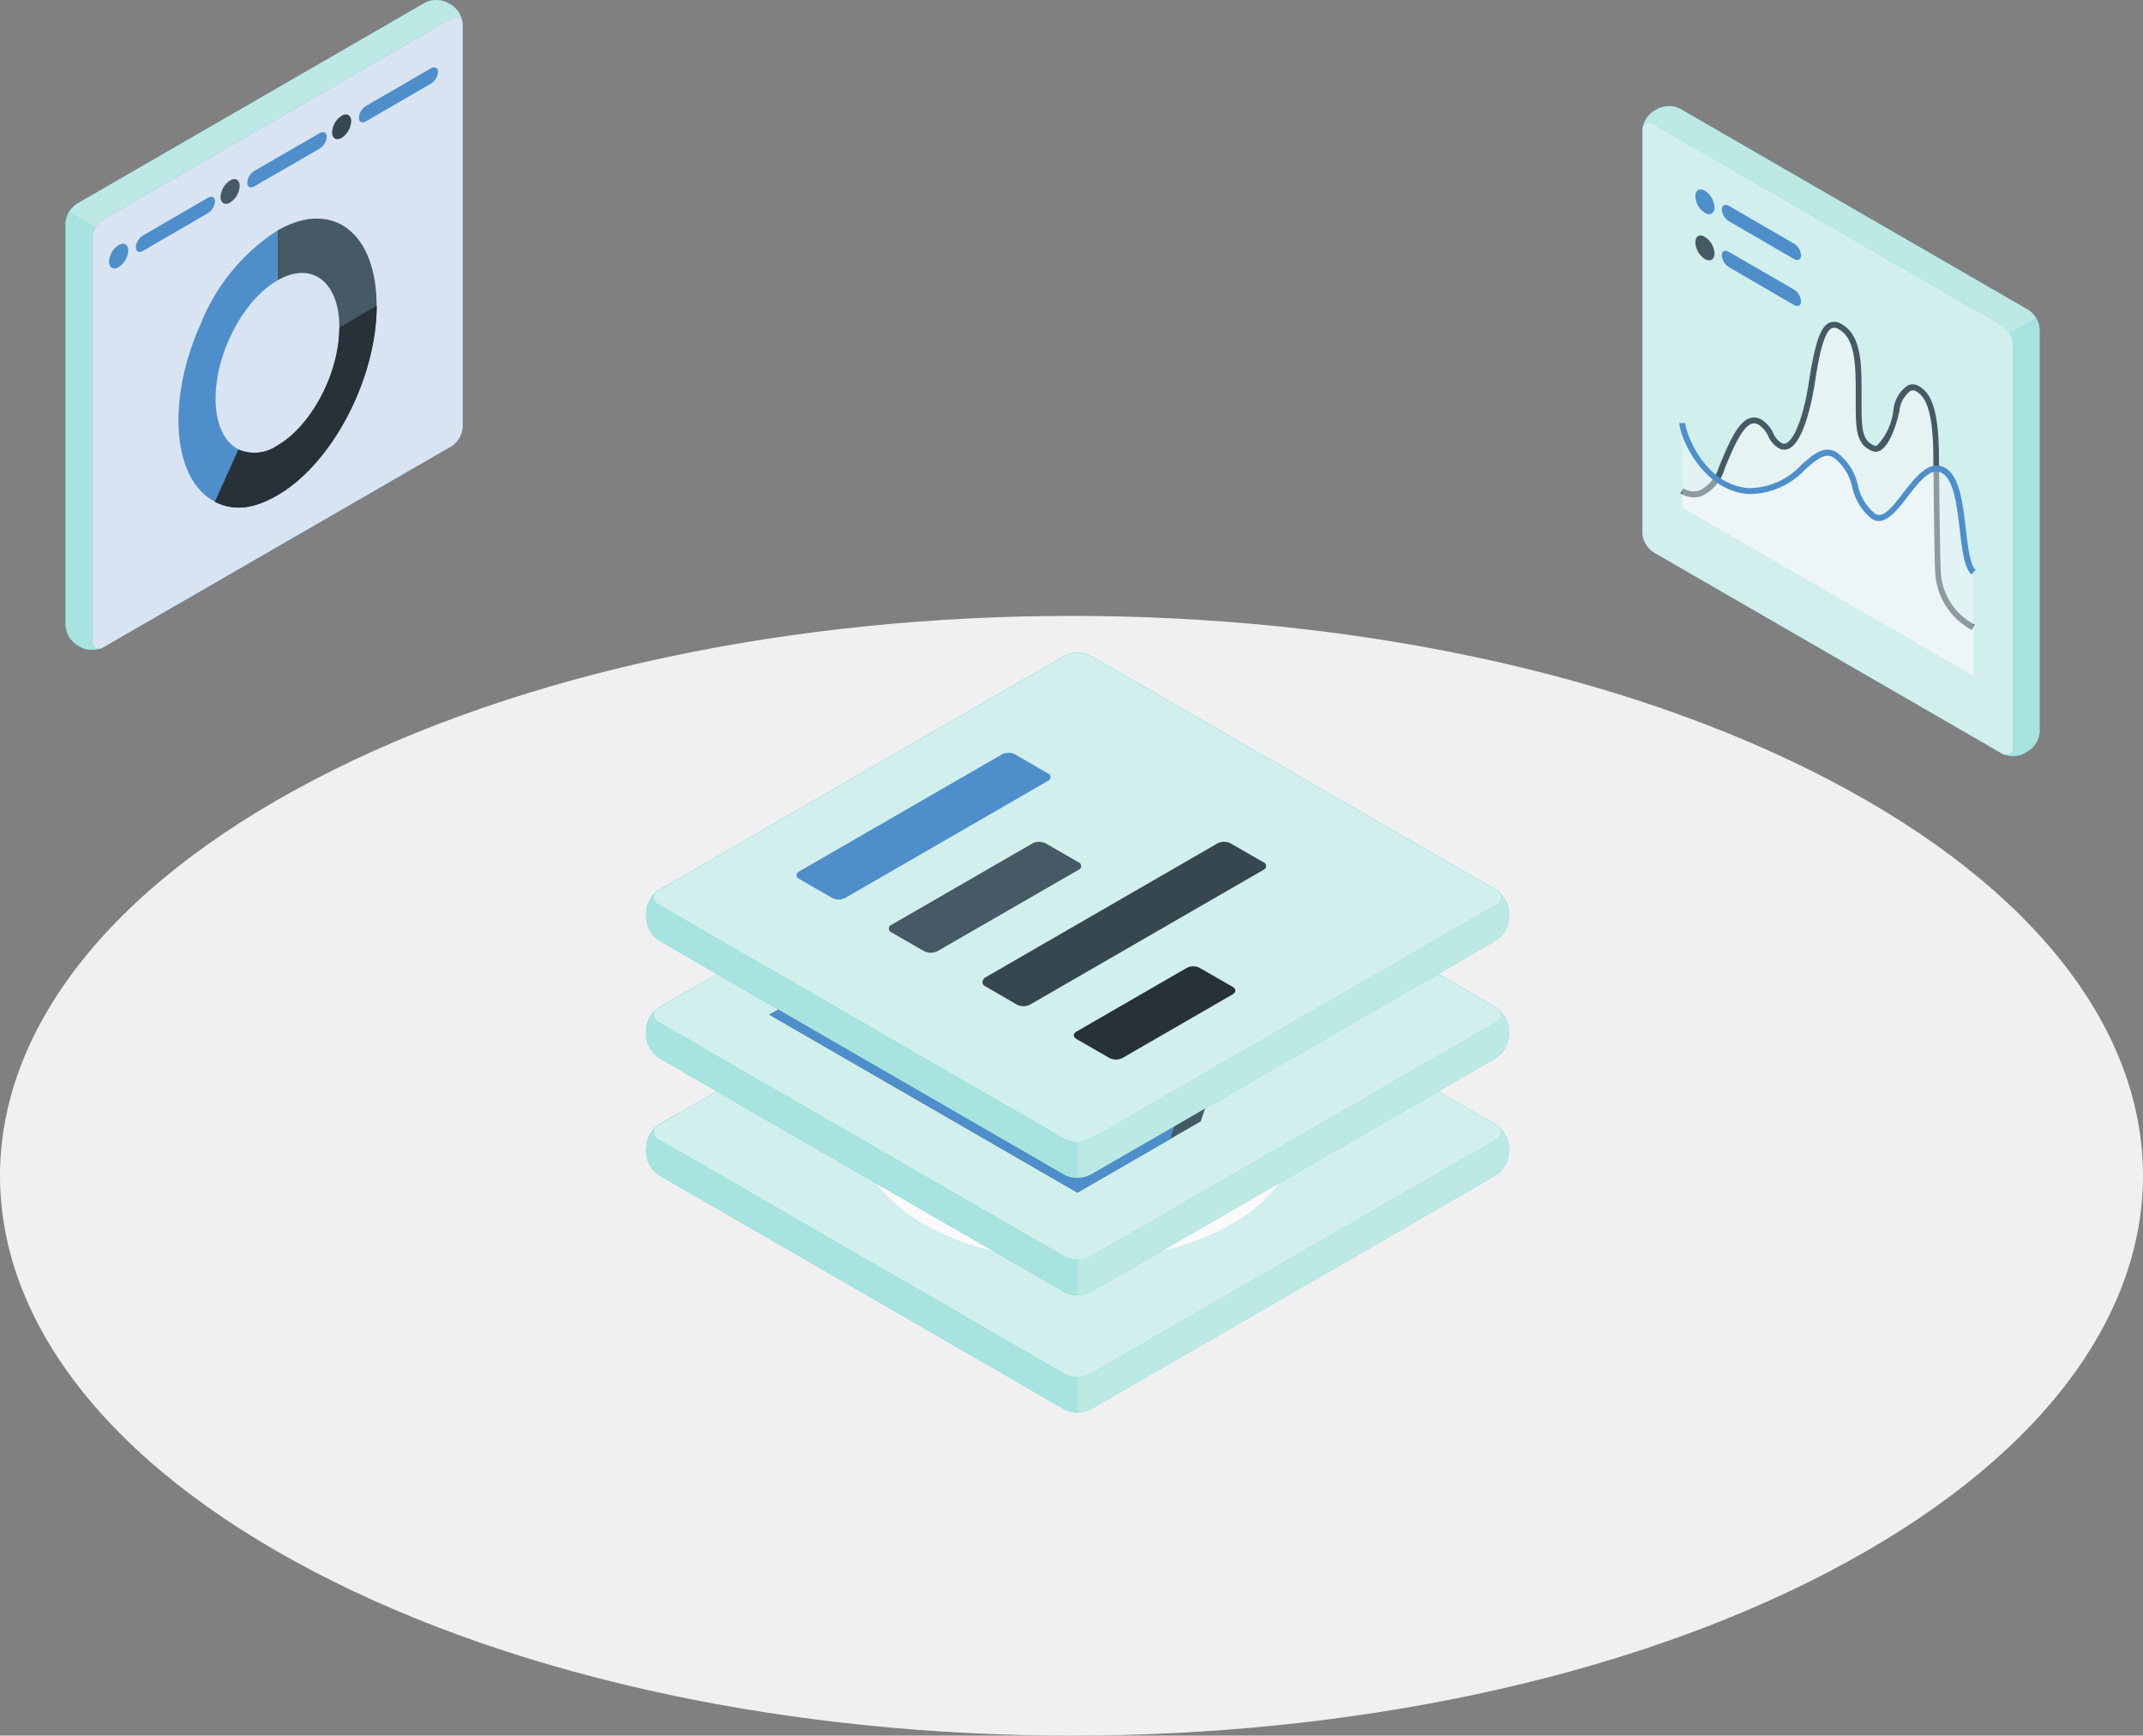 <svg xmlns="http://www.w3.org/2000/svg" width="147.546" height="119.486" viewBox="0 0 147.546 119.486">
  <rect x="0" y="0" width="147.546" height="119.486" fill="#808080" stroke="none"/>
  <g id="Group_510" data-name="Group 510" transform="translate(-66.72 -145.734)">
    <g id="freepik--Floor--inject-84" transform="translate(66.72 188.13)">
      <path id="Path_2038" data-name="Path 2038" d="M88.333,315.693c28.809,15.06,75.518,15.06,104.326,0s28.809-39.452,0-54.5-75.518-15.06-104.326,0S59.508,300.641,88.333,315.693Z" transform="translate(-66.72 -249.898)" fill="#f0f0f0"/>
    </g>
    <g id="Group_505" data-name="Group 505" transform="translate(111.209 206.83)">
      <path id="Path_2039" data-name="Path 2039" d="M204.822,296.057,176.93,312.166a2,2,0,0,0-.905,1.568v.36a2,2,0,0,0,.905,1.564l27.892,16.109a2.027,2.027,0,0,0,1.81,0l27.892-16.109a2,2,0,0,0,.905-1.564v-.36a2,2,0,0,0-.905-1.568l-27.892-16.109A2,2,0,0,0,204.822,296.057Z" transform="translate(-176.025 -295.84)" fill="#2ec4b6"/>
      <path id="Path_2040" data-name="Path 2040" d="M204.822,296.057,176.93,312.166a2,2,0,0,0-.905,1.568v.36a2,2,0,0,0,.905,1.564l27.892,16.109a2.027,2.027,0,0,0,1.81,0l27.892-16.109a2,2,0,0,0,.905-1.564v-.36a2,2,0,0,0-.905-1.568l-27.892-16.109A2,2,0,0,0,204.822,296.057Z" transform="translate(-176.025 -295.84)" fill="#fafafa" opacity="0.7" style="isolation: isolate"/>
      <path id="Path_2041" data-name="Path 2041" d="M178.143,334.181l-1.218.706a2,2,0,0,0-.9,1.568v.36a2,2,0,0,0,.9,1.564l27.9,16.109a1.9,1.9,0,0,0,.9.213V350.11Z" transform="translate(-176.025 -318.576)" fill="#2ec4b6"/>
      <path id="Path_2042" data-name="Path 2042" d="M178.143,334.181l-1.218.706a2,2,0,0,0-.9,1.568v.36a2,2,0,0,0,.9,1.564l27.9,16.109a1.9,1.9,0,0,0,.9.213V350.11Z" transform="translate(-176.025 -318.576)" fill="#fafafa" opacity="0.6" style="isolation: isolate"/>
      <path id="Path_2043" data-name="Path 2043" d="M205.594,296.057,177.7,312.166a.55.55,0,0,0,0,1.042l27.892,16.108a2,2,0,0,0,1.81,0L235.3,313.208a.55.55,0,0,0,0-1.042L207.4,296.057A2,2,0,0,0,205.594,296.057Z" transform="translate(-176.797 -295.84)" fill="#2ec4b6"/>
      <path id="Path_2044" data-name="Path 2044" d="M205.594,296.057,177.7,312.166a.55.55,0,0,0,0,1.042l27.892,16.108a2,2,0,0,0,1.81,0L235.3,313.208a.55.55,0,0,0,0-1.042L207.4,296.057A2,2,0,0,0,205.594,296.057Z" transform="translate(-176.797 -295.84)" fill="#fafafa" opacity="0.8" style="isolation: isolate"/>
      <path id="Path_2045" data-name="Path 2045" d="M226.464,325.083l-13.091,1.2c-1.256-4.591,4.165-8.9,12.11-9.623a21.244,21.244,0,0,1,12.579,2.369l-9.168,5.292A7.109,7.109,0,0,1,226.464,325.083Z" transform="translate(-198.064 -308.118)" fill="#455a64" fill-rule="evenodd"/>
      <path id="Path_2046" data-name="Path 2046" d="M212.675,326.061a.473.473,0,0,1-.474-.35,5.643,5.643,0,0,1,.948-4.828c2-2.895,6.339-4.913,11.6-5.392a21.675,21.675,0,0,1,12.859,2.421.474.474,0,0,1,.172.648.468.468,0,0,1-.172.172l-9.168,5.3a7.661,7.661,0,0,1-2.625.834h0l-13.091,1.194Zm14.611-9.741q-1.2,0-2.445.114c-4.9.45-9.087,2.369-10.9,4.989a4.791,4.791,0,0,0-.877,3.653l12.674-1.161a6.637,6.637,0,0,0,2.241-.706l8.438-4.876A20.121,20.121,0,0,0,227.287,316.32Z" transform="translate(-197.367 -307.424)" fill="#fafafa"/>
      <path id="Path_2047" data-name="Path 2047" d="M228.867,338.381l5.752,6.514c-7.169,2.109-15.943.474-19.6-3.677a6.06,6.06,0,0,1-1.421-2.5l13.091-1.2A2.867,2.867,0,0,1,228.867,338.381Z" transform="translate(-198.307 -320.553)" fill="#2ec4b6" fill-rule="evenodd"/>
      <path id="Path_2048" data-name="Path 2048" d="M227.39,345.6c-5.453,0-10.731-1.739-13.389-4.738a6.53,6.53,0,0,1-1.506-2.691.474.474,0,0,1,.412-.6l13.086-1.2a3.4,3.4,0,0,1,2.563,1l5.752,6.514a.479.479,0,0,1-.223.773A23.882,23.882,0,0,1,227.39,345.6Zm-13.806-7.144a5.884,5.884,0,0,0,1.127,1.772c3.416,3.866,11.528,5.482,18.383,3.734l-5.25-5.946h0a2.406,2.406,0,0,0-1.762-.7Z" transform="translate(-197.641 -319.875)" fill="#fafafa"/>
      <path id="Path_2049" data-name="Path 2049" d="M251.17,335.194l13.086-1.2c1,3.672-2.042,7.107-7.775,8.812l-5.752-6.514C250.256,335.748,250.45,335.26,251.17,335.194Z" transform="translate(-220.17 -318.465)" fill="#263238" fill-rule="evenodd"/>
      <path id="Path_2050" data-name="Path 2050" d="M255.758,342.582a.474.474,0,0,1-.355-.161l-5.752-6.515a1.066,1.066,0,0,1,.749-1.9l13.091-1.194a.474.474,0,0,1,.5.346c1.08,3.937-2.094,7.623-8.1,9.391A.678.678,0,0,1,255.758,342.582Zm-5.269-7.619a.474.474,0,0,0-.275.085.81.81,0,0,0,.147.228l5.548,6.287c5.074-1.568,7.86-4.568,7.254-7.756Z" transform="translate(-219.447 -317.766)" fill="#fafafa"/>
      <path id="Path_2051" data-name="Path 2051" d="M251.153,327.914l9.168-5.292c2.279,1.313,3.587,2.8,4.089,4.629l-13.086,1.2C250.6,328.516,250.528,328.274,251.153,327.914Z" transform="translate(-220.324 -311.721)" fill="#37474f" fill-rule="evenodd"/>
      <path id="Path_2052" data-name="Path 2052" d="M250.411,328.24a.781.781,0,0,1-.824-.45c-.166-.516.436-.862.635-.976l9.168-5.3a.474.474,0,0,1,.474,0c2.4,1.383,3.767,2.947,4.307,4.918a.474.474,0,0,1-.412.6l-13.086,1.194A1.8,1.8,0,0,1,250.411,328.24Zm9.215-5.766-8.2,4.738,11.65-1.052A7.58,7.58,0,0,0,259.627,322.474Z" transform="translate(-219.629 -311.029)" fill="#fafafa"/>
    </g>
    <g id="Group_506" data-name="Group 506" transform="translate(111.207 198.752)">
      <path id="Path_2053" data-name="Path 2053" d="M204.817,276.211,176.925,292.32a1.993,1.993,0,0,0-.9,1.568v.36a1.992,1.992,0,0,0,.9,1.568l27.892,16.109a2,2,0,0,0,1.81,0l27.9-16.109a2.007,2.007,0,0,0,.9-1.568v-.36a2.007,2.007,0,0,0-.9-1.568l-27.9-16.109A2,2,0,0,0,204.817,276.211Z" transform="translate(-176.02 -275.994)" fill="#2ec4b6"/>
      <path id="Path_2054" data-name="Path 2054" d="M204.817,276.211,176.925,292.32a1.993,1.993,0,0,0-.9,1.568v.36a1.992,1.992,0,0,0,.9,1.568l27.892,16.109a2,2,0,0,0,1.81,0l27.9-16.109a2.007,2.007,0,0,0,.9-1.568v-.36a2.007,2.007,0,0,0-.9-1.568l-27.9-16.109A2,2,0,0,0,204.817,276.211Z" transform="translate(-176.02 -275.994)" fill="#fafafa" opacity="0.7" style="isolation: isolate"/>
      <path id="Path_2055" data-name="Path 2055" d="M178.143,314.369l-1.218.7a1.994,1.994,0,0,0-.9,1.568V317a1.994,1.994,0,0,0,.9,1.568l27.892,16.109a1.9,1.9,0,0,0,.9.218v-4.6Z" transform="translate(-176.02 -298.75)" fill="#2ec4b6"/>
      <path id="Path_2056" data-name="Path 2056" d="M178.143,314.369l-1.218.7a1.994,1.994,0,0,0-.9,1.568V317a1.994,1.994,0,0,0,.9,1.568l27.892,16.109a1.9,1.9,0,0,0,.9.218v-4.6Z" transform="translate(-176.02 -298.75)" fill="#fafafa" opacity="0.6" style="isolation: isolate"/>
      <path id="Path_2057" data-name="Path 2057" d="M205.592,276.211,177.7,292.32a.554.554,0,0,0,0,1.047l27.892,16.109a2,2,0,0,0,1.81,0l27.9-16.109a.554.554,0,0,0,0-1.047l-27.9-16.109A2,2,0,0,0,205.592,276.211Z" transform="translate(-176.796 -275.994)" fill="#2ec4b6"/>
      <path id="Path_2058" data-name="Path 2058" d="M205.592,276.211,177.7,292.32a.554.554,0,0,0,0,1.047l27.892,16.109a2,2,0,0,0,1.81,0l27.9-16.109a.554.554,0,0,0,0-1.047l-27.9-16.109A2,2,0,0,0,205.592,276.211Z" transform="translate(-176.796 -275.994)" fill="#fafafa" opacity="0.8" style="isolation: isolate"/>
      <path id="Path_2059" data-name="Path 2059" d="M205.346,303.691l5.723-1.1a.516.516,0,0,1,.621.384.5.5,0,0,1,.014.138v1.142a.569.569,0,0,0,.553.584.578.578,0,0,0,.1-.006l9.3-1.066a.379.379,0,0,1,.436.54l-1.7,4.894a.436.436,0,0,0,.441.616h7.178a.436.436,0,0,1,.441.616l-1.9,5.51-8.485,4.9L196.856,308.59Z" transform="translate(-188.375 -291.758)" fill="#455a64"/>
      <path id="Path_2060" data-name="Path 2060" d="M218.091,324.44l6.368-3.677,1.9-5.506c.118-.341-.071-.564-.426-.474l-11.447,2.2c-.355.066-.545-.156-.427-.474l1.692-4.889a.379.379,0,0,0-.436-.54l-9.277,1.033c-.355.038-.5-.18-.322-.474l1.469-2.544c.18-.313.038-.507-.313-.441l-5.723,1.1-4.264,2.449Z" transform="translate(-188.389 -295.356)" fill="#4e8ecb"/>
    </g>
    <g id="Group_507" data-name="Group 507" transform="translate(111.207 190.667)">
      <path id="Path_2061" data-name="Path 2061" d="M204.817,256.347l-27.892,16.109a1.993,1.993,0,0,0-.9,1.563v.365a2,2,0,0,0,.9,1.564l27.892,16.109a2,2,0,0,0,1.81,0l27.9-16.109a2,2,0,0,0,.9-1.564v-.365a2,2,0,0,0-.9-1.563l-27.9-16.109A2,2,0,0,0,204.817,256.347Z" transform="translate(-176.02 -256.13)" fill="#2ec4b6"/>
      <path id="Path_2062" data-name="Path 2062" d="M204.817,256.347l-27.892,16.109a1.993,1.993,0,0,0-.9,1.563v.365a2,2,0,0,0,.9,1.564l27.892,16.109a2,2,0,0,0,1.81,0l27.9-16.109a2,2,0,0,0,.9-1.564v-.365a2,2,0,0,0-.9-1.563l-27.9-16.109A2,2,0,0,0,204.817,256.347Z" transform="translate(-176.02 -256.13)" fill="#fafafa" opacity="0.7" style="isolation: isolate"/>
      <path id="Path_2063" data-name="Path 2063" d="M178.143,294.529l-1.218.706a1.993,1.993,0,0,0-.9,1.563v.365a1.993,1.993,0,0,0,.9,1.563l27.892,16.109a1.826,1.826,0,0,0,.9.218v-4.6Z" transform="translate(-176.02 -278.9)" fill="#2ec4b6"/>
      <path id="Path_2064" data-name="Path 2064" d="M178.143,294.529l-1.218.706a1.993,1.993,0,0,0-.9,1.563v.365a1.993,1.993,0,0,0,.9,1.563l27.892,16.109a1.826,1.826,0,0,0,.9.218v-4.6Z" transform="translate(-176.02 -278.9)" fill="#fafafa" opacity="0.6" style="isolation: isolate"/>
      <path id="Path_2065" data-name="Path 2065" d="M205.588,256.347,177.7,272.456a.55.55,0,0,0,0,1.042l27.892,16.108a2,2,0,0,0,1.81,0l27.9-16.108a.55.55,0,0,0,0-1.042l-27.9-16.109A2,2,0,0,0,205.588,256.347Z" transform="translate(-176.791 -256.13)" fill="#2ec4b6"/>
      <path id="Path_2066" data-name="Path 2066" d="M205.588,256.347,177.7,272.456a.55.55,0,0,0,0,1.042l27.892,16.108a2,2,0,0,0,1.81,0l27.9-16.108a.55.55,0,0,0,0-1.042l-27.9-16.109A2,2,0,0,0,205.588,256.347Z" transform="translate(-176.791 -256.13)" fill="#fafafa" opacity="0.8" style="isolation: isolate"/>
      <path id="Path_2067" data-name="Path 2067" d="M201.636,281.231l13.958-8.054a1.014,1.014,0,0,1,.9,0l2.255,1.308a.275.275,0,0,1,0,.521L204.8,283.06a.984.984,0,0,1-.9,0l-2.255-1.3a.275.275,0,0,1,0-.526Z" transform="translate(-191.094 -266.176)" fill="#4e8ecb"/>
      <path id="Path_2068" data-name="Path 2068" d="M217.273,293.823l9.7-5.6a.986.986,0,0,1,.9,0l2.26,1.3a.28.28,0,0,1,0,.526l-9.718,5.6a1.014,1.014,0,0,1-.9,0l-2.26-1.3a.28.28,0,0,1,.014-.526Z" transform="translate(-200.368 -275.096)" fill="#455a64"/>
      <path id="Path_2069" data-name="Path 2069" d="M233.034,297.5l16.066-9.277a.986.986,0,0,1,.9,0l2.26,1.3a.28.28,0,0,1,0,.526l-16.071,9.277a1.014,1.014,0,0,1-.9,0l-2.255-1.308a.308.308,0,0,1-.063-.41A.349.349,0,0,0,233.034,297.5Z" transform="translate(-209.761 -275.096)" fill="#37474f"/>
      <path id="Path_2070" data-name="Path 2070" d="M248.557,313.67l7.581-4.378a.984.984,0,0,1,.9,0l2.26,1.3c.251.147.251.379,0,.521l-7.581,4.378a.983.983,0,0,1-.9,0l-2.26-1.3C248.305,314.044,248.305,313.812,248.557,313.67Z" transform="translate(-218.921 -287.589)" fill="#263238"/>
    </g>
    <g id="Group_508" data-name="Group 508" transform="translate(179.803 153.037)">
      <path id="Path_2071" data-name="Path 2071" d="M370.848,208.226l.269-.155a1.712,1.712,0,0,0,.777-1.347V179.047a1.713,1.713,0,0,0-.777-1.347l-23.961-13.839a1.718,1.718,0,0,0-1.555,0l-.269.155a1.714,1.714,0,0,0-.777,1.343v27.677a1.712,1.712,0,0,0,.777,1.347l23.961,13.839A1.717,1.717,0,0,0,370.848,208.226Z" transform="translate(-344.555 -163.675)" fill="#2ec4b6"/>
      <path id="Path_2072" data-name="Path 2072" d="M370.848,208.226l.269-.155a1.712,1.712,0,0,0,.777-1.347V179.047a1.713,1.713,0,0,0-.777-1.347l-23.961-13.839a1.718,1.718,0,0,0-1.555,0l-.269.155a1.714,1.714,0,0,0-.777,1.343v27.677a1.712,1.712,0,0,0,.777,1.347l23.961,13.839A1.717,1.717,0,0,0,370.848,208.226Z" transform="translate(-344.555 -163.675)" fill="#fafafa" opacity="0.7" style="isolation: isolate"/>
      <path id="Path_2073" data-name="Path 2073" d="M406.412,214.17V200.331a1.582,1.582,0,0,0-.228-.769l-3.419,1.974V228.9l1.046.606a1.716,1.716,0,0,0,1.555,0l.269-.159a1.7,1.7,0,0,0,.777-1.343Z" transform="translate(-379.073 -184.955)" fill="#2ec4b6"/>
      <path id="Path_2074" data-name="Path 2074" d="M406.412,214.17V200.331a1.582,1.582,0,0,0-.228-.769l-3.419,1.974V228.9l1.046.606a1.716,1.716,0,0,0,1.555,0l.269-.159a1.7,1.7,0,0,0,.777-1.343Z" transform="translate(-379.073 -184.955)" fill="#fafafa" opacity="0.6" style="isolation: isolate"/>
      <path id="Path_2075" data-name="Path 2075" d="M345.332,166.587l23.961,13.839a1.713,1.713,0,0,1,.777,1.347V209.45c0,.5-.346.7-.777.452l-23.961-13.839a1.712,1.712,0,0,1-.777-1.347V167.023C344.555,166.542,344.9,166.339,345.332,166.587Z" transform="translate(-344.555 -165.339)" fill="#2ec4b6"/>
      <path id="Path_2076" data-name="Path 2076" d="M345.332,166.587l23.961,13.839a1.713,1.713,0,0,1,.777,1.347V209.45c0,.5-.346.7-.777.452l-23.961-13.839a1.712,1.712,0,0,1-.777-1.347V167.023C344.555,166.542,344.9,166.339,345.332,166.587Z" transform="translate(-344.555 -165.339)" fill="#fafafa" opacity="0.8" style="isolation: isolate"/>
      <path id="Path_2077" data-name="Path 2077" d="M351.275,212.153c.745.431,1.889.517,2.751-1.591s1.628-3.8,2.69-3.093c.737.5.635,1.172,1.3,1.551,1.034.6,1.844-1.974,2.21-4.375.521-3.411,1.022-4.306,1.95-3.789,1.384.761,1.266,3.032,1.266,5.116,0,1.868,0,2.849,1.013,3.256.667.273,1.323-1.347,1.587-2.593s.855-1.852,1.453-1.506,1.241,1.172,1.274,4.477c.029,2.926.077,7.119.126,8.039a4.558,4.558,0,0,0,2.442,3.9v3.317l-20.046-11.576Z" transform="translate(-348.54 -185.641)" fill="#fafafa" opacity="0.5" style="isolation: isolate"/>
      <path id="Path_2078" data-name="Path 2078" d="M371.057,221.385a4.757,4.757,0,0,1-2.532-4.07c-.053-.965-.1-5.458-.126-8.051-.029-3.228-.643-3.993-1.172-4.3a.408.408,0,0,0-.407-.037,2.023,2.023,0,0,0-.757,1.4c-.224,1.042-.7,2.377-1.327,2.707a.609.609,0,0,1-.537.033c-1.14-.468-1.14-1.522-1.14-3.443v-.46c0-1.884,0-3.83-1.16-4.477a.522.522,0,0,0-.5-.073c-.562.277-.908,2.133-1.148,3.716-.142.94-.7,4.038-1.779,4.563a.765.765,0,0,1-.737-.037,1.8,1.8,0,0,1-.7-.814,1.826,1.826,0,0,0-.615-.753.575.575,0,0,0-.513-.106c-.688.208-1.376,1.884-1.876,3.106a2.956,2.956,0,0,1-1.591,1.88,1.724,1.724,0,0,1-1.449-.191l.2-.35a1.354,1.354,0,0,0,1.111.159,2.647,2.647,0,0,0,1.347-1.648c.716-1.746,1.327-3.1,2.137-3.346a.99.99,0,0,1,.859.159,2.224,2.224,0,0,1,.745.9,1.44,1.44,0,0,0,.541.647.338.338,0,0,0,.354.02c.586-.281,1.221-1.99,1.555-4.253.407-2.6.781-3.728,1.372-4.017a.9.9,0,0,1,.875.081c1.388.765,1.38,2.849,1.372,4.835v.46c0,1.856,0,2.7.887,3.069a.206.206,0,0,0,.191-.02,4.218,4.218,0,0,0,1.119-2.442,2.293,2.293,0,0,1,.993-1.689.814.814,0,0,1,.761.053c.663.383,1.343,1.221,1.376,4.648.024,2.589.073,7.074.126,8.03a4.326,4.326,0,0,0,2.328,3.736Z" transform="translate(-348.374 -185.317)" fill="#455a64"/>
      <path id="Path_2079" data-name="Path 2079" d="M351.275,217.282c0,.716,1.412,4.477,4.591,4.685s4.355-3.35,5.9-2.5,1.254,3.39,2.69,4.257,2.975-3.989,4.709-3.22,1.132,6.105,2.157,7.054v7.119L351.275,223.1Z" transform="translate(-348.54 -195.463)" fill="#fafafa" opacity="0.4" style="isolation: isolate"/>
      <path id="Path_2080" data-name="Path 2080" d="M370.9,227.712c-.492-.468-.631-1.665-.794-3.053-.2-1.673-.407-3.569-1.307-3.964-.745-.33-1.526.68-2.283,1.661s-1.6,2.064-2.442,1.547a3.788,3.788,0,0,1-1.372-2.182,3.448,3.448,0,0,0-1.311-2.072c-.562-.309-1.066.085-1.909.814a5.291,5.291,0,0,1-3.9,1.714c-3.211-.2-4.774-3.977-4.782-4.884h.407c0,.6,1.3,4.294,4.4,4.477a4.952,4.952,0,0,0,3.614-1.628c.814-.708,1.53-1.323,2.369-.863a3.832,3.832,0,0,1,1.5,2.3,3.439,3.439,0,0,0,1.2,1.966c.541.33,1.221-.533,1.917-1.445.814-1.05,1.738-2.243,2.772-1.783,1.1.488,1.323,2.418,1.543,4.286.138,1.2.285,2.442.672,2.8Z" transform="translate(-348.255 -195.469)" fill="#4e8ecb"/>
      <path id="Path_2081" data-name="Path 2081" d="M354.164,177.87a1.453,1.453,0,0,1,.659,1.144c0,.407-.293.59-.659.379a1.46,1.46,0,0,1-.659-1.14C353.505,177.829,353.8,177.658,354.164,177.87Z" transform="translate(-349.862 -172.038)" fill="#4e8ecb"/>
      <path id="Path_2082" data-name="Path 2082" d="M357.985,180.7a1.038,1.038,0,0,0,.488.814l4.477,2.6c.269.155.488.045.488-.244a1.046,1.046,0,0,0-.488-.814l-4.477-2.6C358.2,180.305,357.985,180.415,357.985,180.7Z" transform="translate(-352.519 -173.587)" fill="#4e8ecb"/>
      <path id="Path_2083" data-name="Path 2083" d="M354.164,185.661a1.445,1.445,0,0,1,.659,1.14c0,.407-.293.59-.659.383a1.468,1.468,0,0,1-.659-1.144C353.505,185.6,353.8,185.429,354.164,185.661Z" transform="translate(-349.862 -176.651)" fill="#455a64"/>
      <path id="Path_2084" data-name="Path 2084" d="M357.985,188.466a1.045,1.045,0,0,0,.488.814l4.477,2.6c.269.155.488.045.488-.244a1.046,1.046,0,0,0-.488-.814l-4.477-2.593C358.2,188.067,357.985,188.177,357.985,188.466Z" transform="translate(-352.519 -178.19)" fill="#4e8ecb"/>
    </g>
    <g id="Group_509" data-name="Group 509" transform="translate(71.24 145.734)">
      <path id="Path_2085" data-name="Path 2085" d="M78.872,190.285l-.269-.155a1.725,1.725,0,0,1-.777-1.347V161.106a1.726,1.726,0,0,1,.777-1.347l23.965-13.839a1.718,1.718,0,0,1,1.555,0l.269.155a1.727,1.727,0,0,1,.769,1.343V175.1a1.736,1.736,0,0,1-.777,1.347L80.419,190.281A1.717,1.717,0,0,1,78.872,190.285Z" transform="translate(-77.826 -145.734)" fill="#2ec4b6"/>
      <path id="Path_2086" data-name="Path 2086" d="M78.872,190.285l-.269-.155a1.725,1.725,0,0,1-.777-1.347V161.106a1.726,1.726,0,0,1,.777-1.347l23.965-13.839a1.718,1.718,0,0,1,1.555,0l.269.155a1.727,1.727,0,0,1,.769,1.343V175.1a1.736,1.736,0,0,1-.777,1.347L80.419,190.281A1.717,1.717,0,0,1,78.872,190.285Z" transform="translate(-77.826 -145.734)" fill="#fafafa" opacity="0.7" style="isolation: isolate"/>
      <path id="Path_2087" data-name="Path 2087" d="M77.826,196.229V182.39a1.625,1.625,0,0,1,.228-.769l3.419,1.974v27.364l-1.046.6a1.716,1.716,0,0,1-1.555,0l-.269-.155a1.725,1.725,0,0,1-.777-1.347Z" transform="translate(-77.826 -167.015)" fill="#2ec4b6"/>
      <path id="Path_2088" data-name="Path 2088" d="M77.826,196.229V182.39a1.625,1.625,0,0,1,.228-.769l3.419,1.974v27.364l-1.046.6a1.716,1.716,0,0,1-1.555,0l-.269-.155a1.725,1.725,0,0,1-.777-1.347Z" transform="translate(-77.826 -167.015)" fill="#fafafa" opacity="0.6" style="isolation: isolate"/>
      <path id="Path_2089" data-name="Path 2089" d="M107.049,148.646,83.083,162.485a1.726,1.726,0,0,0-.777,1.347v27.677c0,.492.35.7.777.448l23.965-13.839a1.734,1.734,0,0,0,.769-1.359V149.082C107.818,148.6,107.476,148.4,107.049,148.646Z" transform="translate(-80.483 -147.398)" fill="#4e8ecb"/>
      <path id="Path_2090" data-name="Path 2090" d="M107.049,148.646,83.083,162.485a1.726,1.726,0,0,0-.777,1.347v27.677c0,.492.35.7.777.448l23.965-13.839a1.734,1.734,0,0,0,.769-1.359V149.082C107.818,148.6,107.476,148.4,107.049,148.646Z" transform="translate(-80.483 -147.398)" fill="#fafafa" opacity="0.8" style="isolation: isolate"/>
      <path id="Path_2091" data-name="Path 2091" d="M99.464,196.3c0-3.138,1.909-6.781,4.261-8.14v-3.431a13.678,13.678,0,0,0-5.291,6.443c-2.377,5.291-1.925,10.762,1.009,12.235l1.628-3.6C100.079,199.323,99.464,198.085,99.464,196.3Z" transform="translate(-89.142 -168.859)" fill="#4e8ecb"/>
      <path id="Path_2092" data-name="Path 2092" d="M107.376,183.533v3.431c2.353-1.359,4.261.081,4.261,3.219s-1.909,6.785-4.261,8.14a2.777,2.777,0,0,1-2.682.281l-1.628,3.6c1.29.647,2.642.509,4.3-.452,3.773-2.178,6.834-8.026,6.834-13.061S111.149,181.351,107.376,183.533Z" transform="translate(-92.793 -167.661)" fill="#455a64"/>
      <path id="Path_2093" data-name="Path 2093" d="M107.376,210.482c3.773-2.178,6.834-8.026,6.834-13.061l-2.572,1.518c0,3.13-1.917,6.756-4.261,8.112a2.777,2.777,0,0,1-2.682.281l-1.628,3.6C104.364,211.581,105.716,211.443,107.376,210.482Z" transform="translate(-92.793 -176.384)" fill="#263238"/>
      <path id="Path_2094" data-name="Path 2094" d="M85.825,187.059a1.444,1.444,0,0,0-.659,1.14c0,.407.293.59.659.383a1.469,1.469,0,0,0,.659-1.144C86.485,187.018,86.188,186.847,85.825,187.059Z" transform="translate(-82.179 -170.185)" fill="#4e8ecb"/>
      <path id="Path_2095" data-name="Path 2095" d="M95.152,179.327a1.043,1.043,0,0,1-.484.814l-4.477,2.6c-.269.155-.484.045-.484-.248a1.041,1.041,0,0,1,.484-.814l4.477-2.6C94.936,178.924,95.152,179.034,95.152,179.327Z" transform="translate(-84.871 -165.466)" fill="#4e8ecb"/>
      <path id="Path_2096" data-name="Path 2096" d="M104.685,176.119a1.457,1.457,0,0,0-.659,1.14c0,.407.3.594.659.383a1.454,1.454,0,0,0,.659-1.144C105.345,176.078,105.052,175.907,104.685,176.119Z" transform="translate(-93.362 -163.698)" fill="#455a64"/>
      <path id="Path_2097" data-name="Path 2097" d="M114.022,168.4a1.043,1.043,0,0,1-.484.814l-4.5,2.6c-.269.155-.484.045-.484-.248a1.041,1.041,0,0,1,.484-.814l4.5-2.6C113.79,168,114.022,168.1,114.022,168.4Z" transform="translate(-96.048 -158.985)" fill="#4e8ecb"/>
      <path id="Path_2098" data-name="Path 2098" d="M123.555,165.179a1.452,1.452,0,0,0-.659,1.144c0,.407.293.59.659.379a1.465,1.465,0,0,0,.659-1.144C124.215,165.138,123.918,164.967,123.555,165.179Z" transform="translate(-104.552 -157.211)" fill="#37474f"/>
      <path id="Path_2099" data-name="Path 2099" d="M132.876,157.426a1.043,1.043,0,0,1-.484.814l-4.477,2.6c-.269.155-.488.045-.488-.244a1.046,1.046,0,0,1,.488-.814l4.477-2.593C132.656,157.04,132.876,157.15,132.876,157.426Z" transform="translate(-107.238 -152.487)" fill="#4e8ecb"/>
    </g>
  </g>
</svg>
